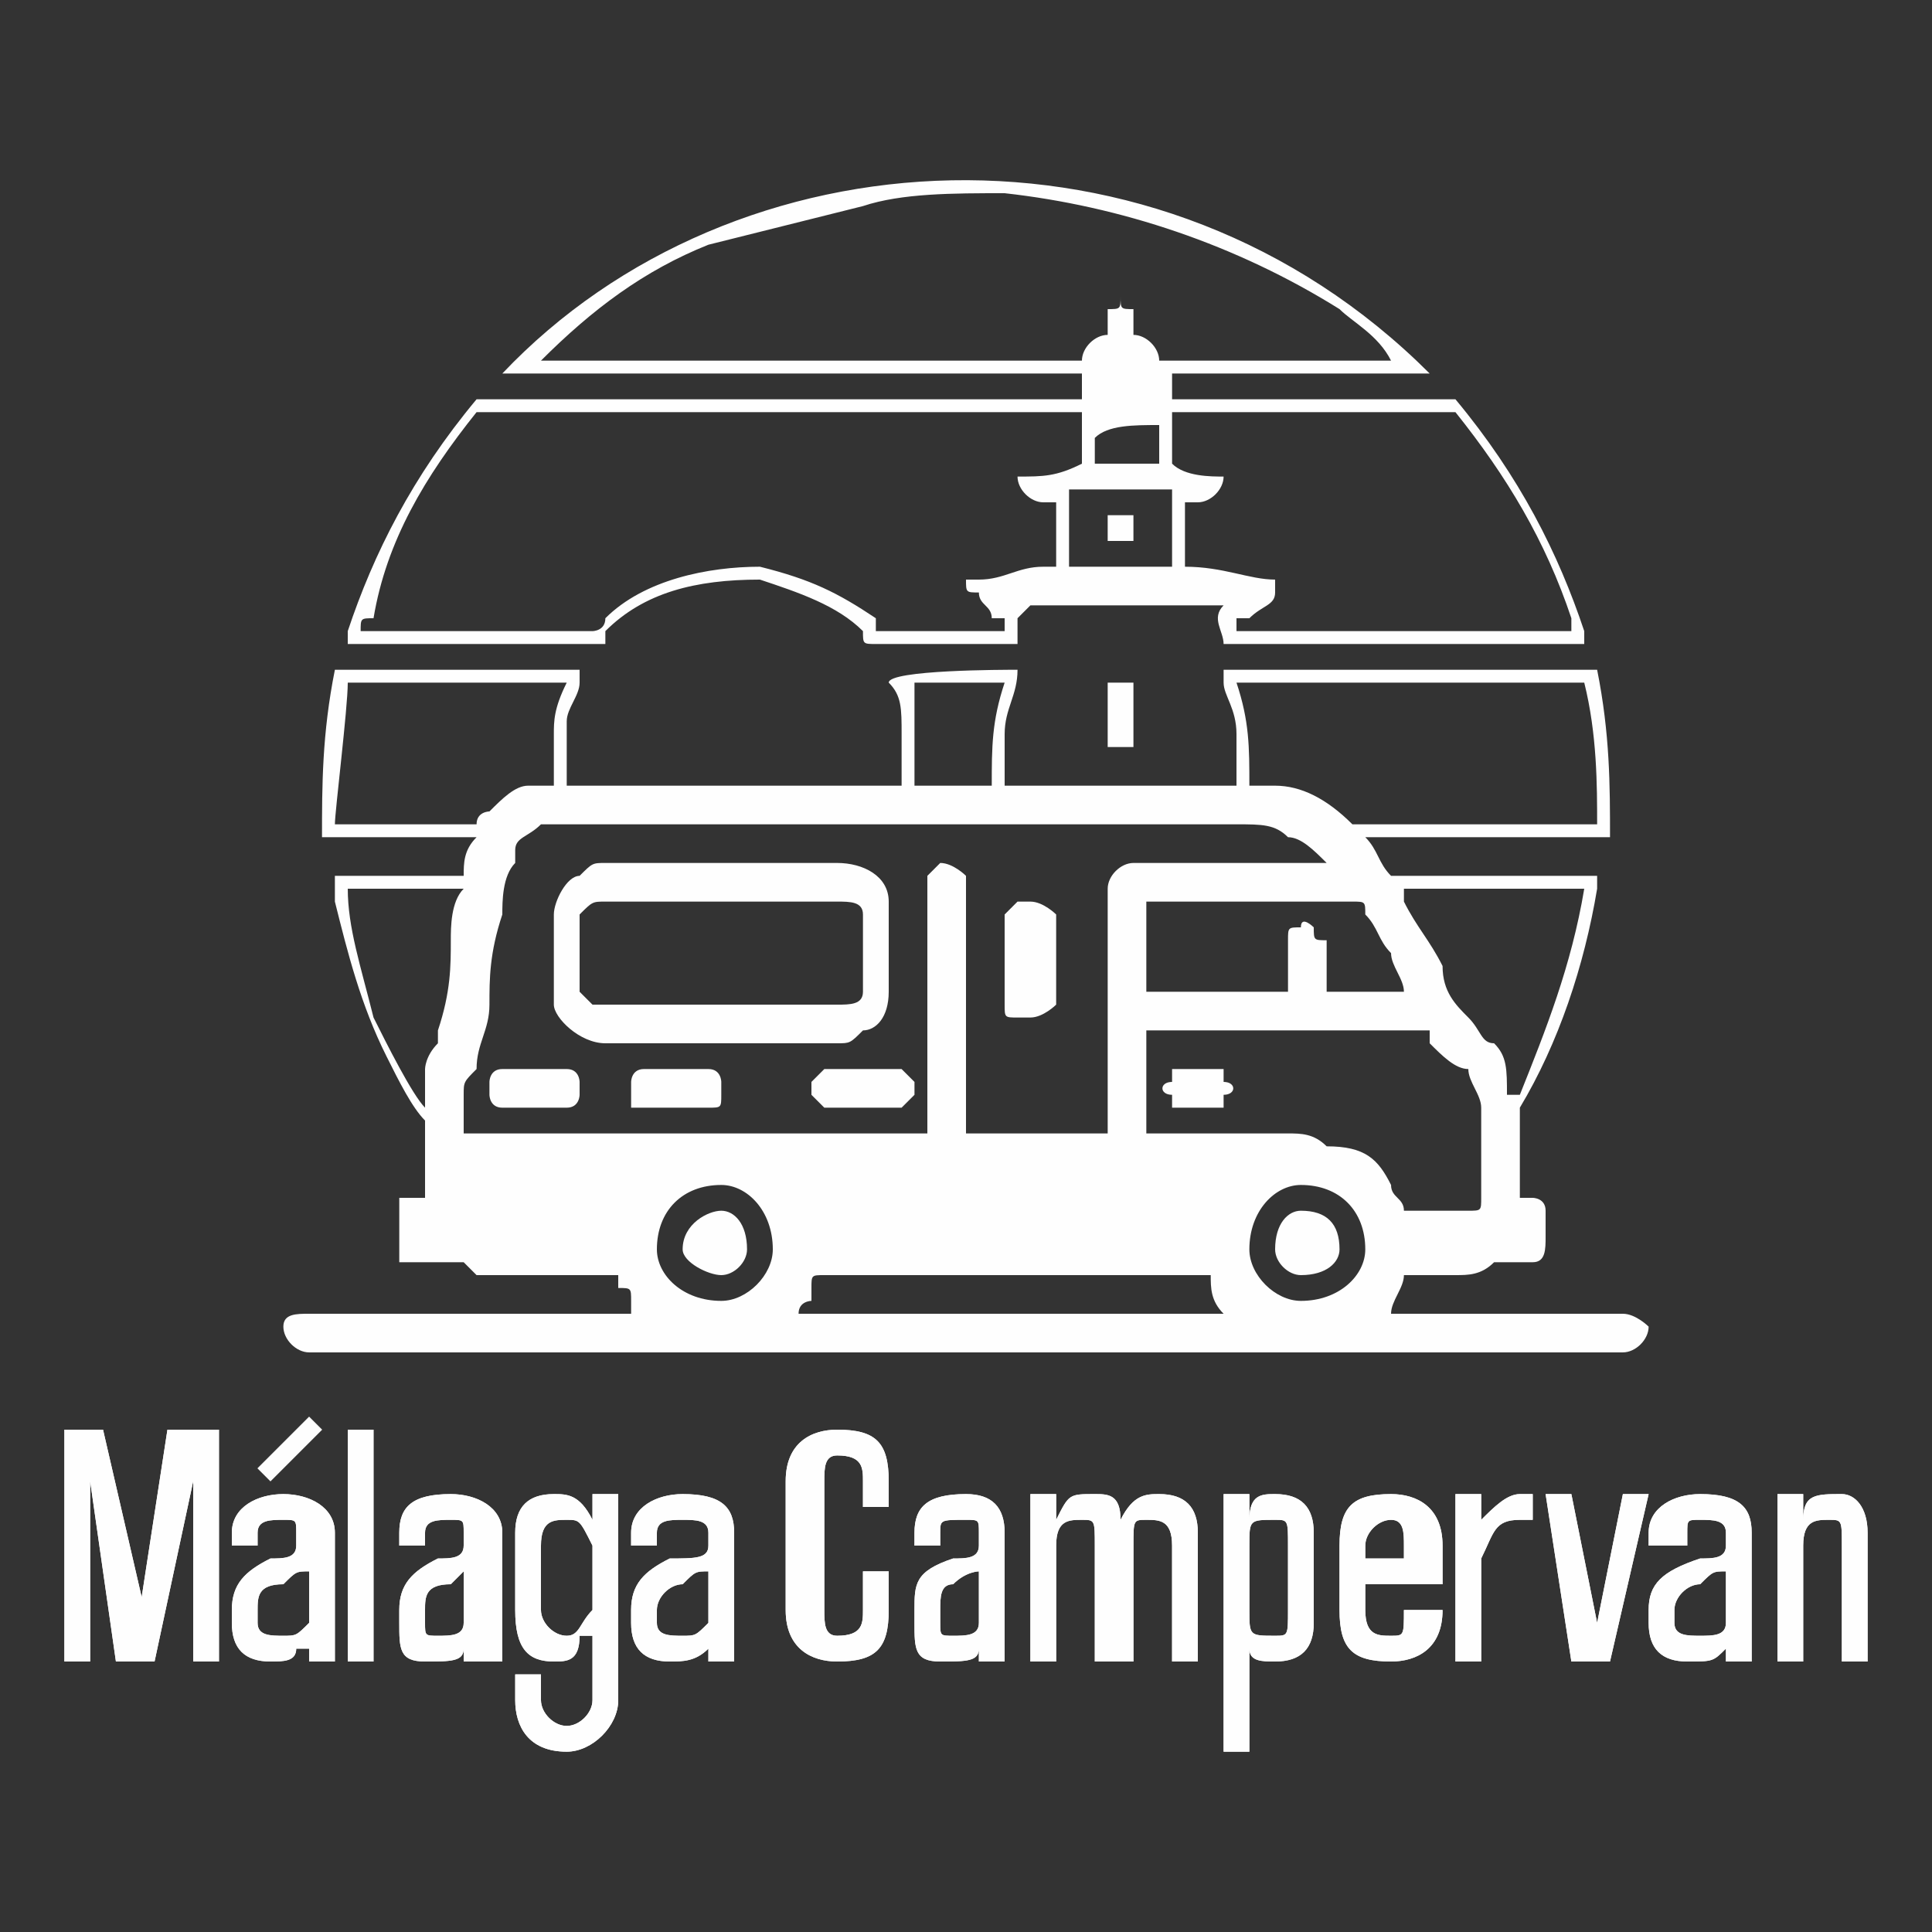 <?xml version="1.0" encoding="UTF-8"?>
<!DOCTYPE svg PUBLIC "-//W3C//DTD SVG 1.1//EN" "http://www.w3.org/Graphics/SVG/1.1/DTD/svg11.dtd">
<!-- Creator: CorelDRAW X8 -->
<svg xmlns="http://www.w3.org/2000/svg" xml:space="preserve" width="150px" height="150px" version="1.1" style="shape-rendering:geometricPrecision; text-rendering:geometricPrecision; image-rendering:optimizeQuality; fill-rule:evenodd; clip-rule:evenodd"
viewBox="0 0 150 150"
 xmlns:xlink="http://www.w3.org/1999/xlink">
 <rect x="0" y="0" width="150" height="150" fill="#333333" stroke="none"/>
 <defs>
  <style type="text/css">
   <![CDATA[
    .fil0 {fill:#FEFEFE;fill-rule:nonzero}
   ]]>
  </style>
 </defs>
 <g id="Capa_x0020_1">
  <g id="_1748043437280">
   <path class="fil0" d="M17 129l0 -18 -4 0 -2 13 0 0 -3 -13 -3 0 0 18 2 0 0 -10c0,-1 0,-2 0,-4l0 0 2 14 3 0 3 -14 0 0c0,2 0,3 0,4l0 10 2 0zm7 -3c-1,1 -1,1 -2,1 -1,0 -2,0 -2,-1l0 -1c0,-1 0,-2 2,-2 1,-1 1,-1 2,-1l0 4zm2 3l0 -10c0,-2 -2,-3 -4,-3 -2,0 -4,1 -4,3l0 1 2 0 0 -1c0,-1 1,-1 2,-1 1,0 1,0 1,1l0 1c0,1 -1,1 -2,1 -2,1 -3,2 -3,4l0 1c0,2 1,3 3,3 1,0 2,0 2,-1l1 0 0 1 2 0zm-1 -18l-1 -1 -4 4 1 1 4 -4zm4 18l0 -18 -2 0 0 18 2 0zm7 -3c0,1 -1,1 -2,1 -1,0 -1,0 -1,-1l0 -1c0,-1 0,-2 2,-2 1,-1 1,-1 1,-1l0 4zm3 3l0 -10c0,-2 -2,-3 -4,-3 -3,0 -4,1 -4,3l0 1 2 0 0 -1c0,-1 1,-1 2,-1 1,0 1,0 1,1l0 1c0,1 -1,1 -2,1 -2,1 -3,2 -3,4l0 1c0,2 0,3 2,3 2,0 3,0 3,-1l0 0 0 1 3 0zm3 -9c0,-2 1,-2 2,-2 1,0 1,0 2,2l0 5c-1,1 -1,2 -2,2 -1,0 -2,-1 -2,-2l0 -5zm6 12l0 -16 -2 0 0 2 0 0c-1,-2 -2,-2 -3,-2 -2,0 -3,1 -3,3l0 6c0,3 1,4 3,4 1,0 2,0 2,-2l1 0 0 5c0,1 -1,2 -2,2 -1,0 -2,-1 -2,-2l0 -2 -2 0 0 2c0,2 1,4 4,4 2,0 4,-2 4,-4l0 0zm7 -6c-1,1 -1,1 -2,1 -1,0 -2,0 -2,-1l0 -1c0,-1 1,-2 2,-2 1,-1 1,-1 2,-1l0 4zm2 3l0 -10c0,-2 -1,-3 -4,-3 -2,0 -4,1 -4,3l0 1 2 0 0 -1c0,-1 1,-1 2,-1 1,0 2,0 2,1l0 1c0,1 -1,1 -3,1 -2,1 -3,2 -3,4l0 1c0,2 1,3 3,3 1,0 2,0 3,-1l0 0 0 1 2 0zm10 -4c0,1 0,2 -2,2 -1,0 -1,-1 -1,-2l0 -10c0,-1 0,-2 1,-2 2,0 2,1 2,2l0 2 2 0 0 -2c0,-3 -1,-4 -4,-4 -2,0 -4,1 -4,4l0 10c0,3 2,4 4,4 3,0 4,-1 4,-4l0 -3 -2 0 0 3zm9 1c0,1 -1,1 -2,1 -1,0 -1,0 -1,-1l0 -1c0,-1 0,-2 1,-2 1,-1 2,-1 2,-1l0 4zm2 3l0 -10c0,-2 -1,-3 -3,-3 -3,0 -4,1 -4,3l0 1 2 0 0 -1c0,-1 0,-1 2,-1 1,0 1,0 1,1l0 1c0,1 -1,1 -2,1 -3,1 -3,2 -3,4l0 1c0,2 0,3 2,3 2,0 3,0 3,-1l0 0 0 1 2 0zm15 0l0 -10c0,-2 -1,-3 -3,-3 -1,0 -2,0 -3,2 0,-2 -1,-2 -2,-2 -2,0 -2,0 -3,2l0 0 0 -2 -2 0 0 13 2 0 0 -9c0,-2 1,-2 2,-2 1,0 1,0 1,2l0 9 3 0 0 -9c0,-2 0,-2 1,-2 1,0 2,0 2,2l0 9 2 0zm7 -4c0,2 0,2 -1,2 -2,0 -2,0 -2,-2l0 -5c0,-2 0,-2 2,-2 1,0 1,0 1,2l0 5zm-3 11l0 -8 0 0c0,1 1,1 2,1 2,0 3,-1 3,-3l0 -7c0,-2 -1,-3 -3,-3 -1,0 -2,0 -2,2l0 0 0 -2 -2 0 0 20 2 0zm15 -11l-3 0 0 0c0,2 0,2 -1,2 -1,0 -2,0 -2,-2l0 -2 6 0 0 -3c0,-3 -2,-4 -4,-4 -3,0 -4,1 -4,4l0 5c0,3 1,4 4,4 2,0 4,-1 4,-4l0 0zm-3 -4l-3 0 0 -1c0,-1 1,-2 2,-2 1,0 1,1 1,2l0 1zm6 8l0 -8c1,-2 1,-3 3,-3 0,0 1,0 1,0l0 -2c0,0 -1,0 -1,0 -1,0 -2,1 -3,2l0 0 0 -2 -2 0 0 13 2 0zm10 0l3 -13 -2 0 -2 10 0 0 -2 -10 -2 0 2 13 3 0zm9 -3c0,1 -1,1 -2,1 -1,0 -2,0 -2,-1l0 -1c0,-1 1,-2 2,-2 1,-1 1,-1 2,-1l0 4zm2 3l0 -10c0,-2 -1,-3 -4,-3 -2,0 -4,1 -4,3l0 1 3 0 0 -1c0,-1 0,-1 1,-1 1,0 2,0 2,1l0 1c0,1 -1,1 -2,1 -3,1 -4,2 -4,4l0 1c0,2 1,3 3,3 2,0 2,0 3,-1l0 0 0 1 2 0zm9 0l0 -10c0,-2 -1,-3 -2,-3 -2,0 -3,0 -3,2l0 0 0 -2 -2 0 0 13 2 0 0 -9c0,-2 1,-2 2,-2 1,0 1,0 1,2l0 9 2 0z"/>
   <path class="fil0" d="M17 129l0 -18 -4 0 -2 13 0 0 -3 -13 -3 0 0 18 2 0 0 -10c0,-1 0,-2 0,-4l0 0 2 14 3 0 3 -14 0 0c0,2 0,3 0,4l0 10 2 0zm7 -3c-1,1 -1,1 -2,1 -1,0 -2,0 -2,-1l0 -1c0,-1 0,-2 2,-2 1,-1 1,-1 2,-1l0 4zm2 3l0 -10c0,-2 -2,-3 -4,-3 -2,0 -4,1 -4,3l0 1 2 0 0 -1c0,-1 1,-1 2,-1 1,0 1,0 1,1l0 1c0,1 -1,1 -2,1 -2,1 -3,2 -3,4l0 1c0,2 1,3 3,3 1,0 2,0 2,-1l1 0 0 1 2 0zm-1 -18l-1 -1 -4 4 1 1 4 -4zm4 18l0 -18 -2 0 0 18 2 0zm7 -3c0,1 -1,1 -2,1 -1,0 -1,0 -1,-1l0 -1c0,-1 0,-2 2,-2 1,-1 1,-1 1,-1l0 4zm3 3l0 -10c0,-2 -2,-3 -4,-3 -3,0 -4,1 -4,3l0 1 2 0 0 -1c0,-1 1,-1 2,-1 1,0 1,0 1,1l0 1c0,1 -1,1 -2,1 -2,1 -3,2 -3,4l0 1c0,2 0,3 2,3 2,0 3,0 3,-1l0 0 0 1 3 0zm3 -9c0,-2 1,-2 2,-2 1,0 1,0 2,2l0 5c-1,1 -1,2 -2,2 -1,0 -2,-1 -2,-2l0 -5zm6 12l0 -16 -2 0 0 2 0 0c-1,-2 -2,-2 -3,-2 -2,0 -3,1 -3,3l0 6c0,3 1,4 3,4 1,0 2,0 2,-2l1 0 0 5c0,1 -1,2 -2,2 -1,0 -2,-1 -2,-2l0 -2 -2 0 0 2c0,2 1,4 4,4 2,0 4,-2 4,-4l0 0zm7 -6c-1,1 -1,1 -2,1 -1,0 -2,0 -2,-1l0 -1c0,-1 1,-2 2,-2 1,-1 1,-1 2,-1l0 4zm2 3l0 -10c0,-2 -1,-3 -4,-3 -2,0 -4,1 -4,3l0 1 2 0 0 -1c0,-1 1,-1 2,-1 1,0 2,0 2,1l0 1c0,1 -1,1 -3,1 -2,1 -3,2 -3,4l0 1c0,2 1,3 3,3 1,0 2,0 3,-1l0 0 0 1 2 0zm10 -4c0,1 0,2 -2,2 -1,0 -1,-1 -1,-2l0 -10c0,-1 0,-2 1,-2 2,0 2,1 2,2l0 2 2 0 0 -2c0,-3 -1,-4 -4,-4 -2,0 -4,1 -4,4l0 10c0,3 2,4 4,4 3,0 4,-1 4,-4l0 -3 -2 0 0 3zm9 1c0,1 -1,1 -2,1 -1,0 -1,0 -1,-1l0 -1c0,-1 0,-2 1,-2 1,-1 2,-1 2,-1l0 4zm2 3l0 -10c0,-2 -1,-3 -3,-3 -3,0 -4,1 -4,3l0 1 2 0 0 -1c0,-1 0,-1 2,-1 1,0 1,0 1,1l0 1c0,1 -1,1 -2,1 -3,1 -3,2 -3,4l0 1c0,2 0,3 2,3 2,0 3,0 3,-1l0 0 0 1 2 0zm15 0l0 -10c0,-2 -1,-3 -3,-3 -1,0 -2,0 -3,2 0,-2 -1,-2 -2,-2 -2,0 -2,0 -3,2l0 0 0 -2 -2 0 0 13 2 0 0 -9c0,-2 1,-2 2,-2 1,0 1,0 1,2l0 9 3 0 0 -9c0,-2 0,-2 1,-2 1,0 2,0 2,2l0 9 2 0zm7 -4c0,2 0,2 -1,2 -2,0 -2,0 -2,-2l0 -5c0,-2 0,-2 2,-2 1,0 1,0 1,2l0 5zm-3 11l0 -8 0 0c0,1 1,1 2,1 2,0 3,-1 3,-3l0 -7c0,-2 -1,-3 -3,-3 -1,0 -2,0 -2,2l0 0 0 -2 -2 0 0 20 2 0zm15 -11l-3 0 0 0c0,2 0,2 -1,2 -1,0 -2,0 -2,-2l0 -2 6 0 0 -3c0,-3 -2,-4 -4,-4 -3,0 -4,1 -4,4l0 5c0,3 1,4 4,4 2,0 4,-1 4,-4l0 0zm-3 -4l-3 0 0 -1c0,-1 1,-2 2,-2 1,0 1,1 1,2l0 1zm6 8l0 -8c1,-2 1,-3 3,-3 0,0 1,0 1,0l0 -2c0,0 -1,0 -1,0 -1,0 -2,1 -3,2l0 0 0 -2 -2 0 0 13 2 0zm10 0l3 -13 -2 0 -2 10 0 0 -2 -10 -2 0 2 13 3 0zm9 -3c0,1 -1,1 -2,1 -1,0 -2,0 -2,-1l0 -1c0,-1 1,-2 2,-2 1,-1 1,-1 2,-1l0 4zm2 3l0 -10c0,-2 -1,-3 -4,-3 -2,0 -4,1 -4,3l0 1 3 0 0 -1c0,-1 0,-1 1,-1 1,0 2,0 2,1l0 1c0,1 -1,1 -2,1 -3,1 -4,2 -4,4l0 1c0,2 1,3 3,3 2,0 2,0 3,-1l0 0 0 1 2 0zm9 0l0 -10c0,-2 -1,-3 -2,-3 -2,0 -3,0 -3,2l0 0 0 -2 -2 0 0 13 2 0 0 -9c0,-2 1,-2 2,-2 1,0 1,0 1,2l0 9 2 0z"/>
   <path class="fil0" d="M71 61c1,0 6,0 6,0 0,-3 0,-5 1,-8l-7 0c0,3 0,5 0,8zm15 -21l2 0 0 2c-1,0 -1,0 -2,0 0,0 0,-1 0,-2zm15 54c2,0 3,1 3,3 0,1 -1,2 -3,2 -1,0 -2,-1 -2,-2 0,-2 1,-3 2,-3zm-45 0c1,0 2,1 2,3 0,1 -1,2 -2,2 -1,0 -3,-1 -3,-2 0,-2 2,-3 3,-3zm37 -8c-1,0 -1,0 -2,0 0,0 0,0 0,-1 -1,0 -1,-1 0,-1 0,0 0,-1 0,-1 1,0 3,0 4,0 0,0 0,1 0,1 1,0 1,1 0,1 0,0 0,1 0,1 -1,0 -1,0 -2,0l0 0zm-51 0c-1,0 -2,0 -3,0 -1,0 -1,-1 -1,-1 0,0 0,-1 0,-1 0,0 0,-1 1,-1 1,0 3,0 4,0 1,0 1,0 1,0 1,0 1,1 1,1 0,0 0,1 0,1 0,0 0,1 -1,1 0,0 -1,0 -2,0zm25 -3c1,0 2,0 3,0 0,0 1,1 1,1 0,0 0,1 0,1 0,0 -1,1 -1,1 0,0 -1,0 -1,0 -2,0 -3,0 -5,0 0,0 -1,-1 -1,-1 0,0 0,-1 0,-1 0,0 1,-1 1,-1 1,0 2,0 3,0zm-15 3c-1,0 -2,0 -3,0 0,0 0,-1 0,-1 0,0 0,-1 0,-1 0,0 0,-1 1,-1 1,0 3,0 5,0 1,0 1,1 1,1 0,1 0,1 0,1 0,1 0,1 -1,1 -1,0 -2,0 -3,0zm30 -8c0,0 -1,1 -2,1 0,0 0,0 -1,0 -1,0 -1,0 -1,-1 0,-2 0,-5 0,-7 0,0 1,-1 1,-1 1,0 1,0 1,0 1,0 2,1 2,1l0 7zm-26 0c3,0 6,0 9,0 0,0 0,0 0,0 1,0 2,0 2,-1 0,0 0,0 0,-1 0,-1 0,-3 0,-4 0,0 0,-1 0,-1 0,-1 -1,-1 -2,-1 0,0 0,0 0,0 -6,0 -12,0 -18,0 0,0 0,0 0,0 -1,0 -1,0 -2,1 0,0 0,0 0,0 0,2 0,4 0,6 0,0 0,0 0,0 1,1 1,1 1,1 1,0 1,0 1,0 3,0 6,0 9,0zm0 3c-3,0 -6,0 -9,0 -2,0 -4,-2 -4,-3 0,-1 0,-1 0,-1 0,-2 0,-4 0,-6 0,-1 1,-3 2,-3 1,-1 1,-1 2,-1 2,0 5,0 7,0 4,0 8,0 11,0 2,0 4,1 4,3 0,1 0,1 0,1 0,2 0,4 0,6 0,2 -1,3 -2,3 -1,1 -1,1 -2,1 -3,0 -6,0 -9,0zm30 -28l2 0 0 5 -2 0 0 -5zm4 -20c-2,0 -4,0 -5,1 0,0 0,2 0,2l5 0 0 -3zm-7 5l0 6c1,0 3,0 4,0 1,0 3,0 4,0 0,-1 0,-5 0,-6 -3,0 -5,0 -8,0zm13 11c0,0 25,0 26,0 0,0 0,0 0,0 0,-1 0,-1 0,-1 -2,-6 -5,-11 -9,-16 -1,0 -1,0 -1,0 0,0 0,0 -1,0 -6,0 -13,0 -20,0 0,0 0,0 0,0l0 4c1,1 3,1 4,1 0,1 -1,2 -2,2 0,0 0,0 -1,0l0 5c3,0 5,1 7,1 0,1 0,1 0,1 0,1 -1,1 -2,2 0,0 0,0 0,0 -1,0 -1,0 -1,0 0,0 0,0 0,1zm12 -21c0,0 0,0 0,0 0,0 0,0 0,0 -1,-2 -3,-3 -4,-4 -8,-5 -17,-8 -26,-9 -4,0 -8,0 -11,1 -4,1 -8,2 -12,3 -5,2 -9,5 -13,9 0,0 0,0 0,0l42 0c0,-1 1,-2 2,-2 0,-1 0,-1 0,-1 0,0 0,-1 0,-1 1,0 1,0 1,-1 0,0 0,0 0,-1 0,0 0,0 0,0 0,1 0,1 0,1 0,1 0,1 1,1 0,0 0,1 0,1 0,0 0,0 0,1 1,0 2,1 2,2l18 0zm-33 17c0,0 1,0 1,0 2,0 3,-1 5,-1 0,0 1,0 1,0l0 -5c0,0 -1,0 -1,0 -1,0 -2,-1 -2,-2 2,0 3,0 5,-1 0,-1 0,-3 0,-4l-1 0c-13,0 -26,0 -39,0 -2,0 -4,0 -6,0 0,0 0,0 -1,0 -4,5 -7,10 -8,16 -1,0 -1,0 -1,1l1 0c6,0 11,0 17,0 0,0 1,0 1,-1 3,-3 8,-4 12,-4 4,1 6,2 9,4 0,1 0,1 0,1 3,0 6,0 10,0 0,0 0,0 0,0l0 -1c-1,0 -1,0 -1,0 0,-1 -1,-1 -1,-2 -1,0 -1,0 -1,-1zm48 5l-28 0c0,-1 -1,-2 0,-3 0,0 0,0 -1,0 -1,0 -2,0 -3,0 -2,0 -4,0 -6,0 -2,0 -4,0 -5,0 -1,1 -1,1 -1,1 0,0 0,1 0,2 0,0 -1,0 -1,0 -3,0 -7,0 -10,0 -1,0 -1,0 -1,-1 -2,-2 -5,-3 -8,-4 -5,0 -9,1 -12,4 0,1 0,1 0,1 -7,0 -13,0 -19,0l-1 0c0,-1 0,-1 0,-1 2,-6 5,-12 10,-18 0,0 0,0 1,0 15,0 30,0 45,0l1 0 0 -2c-8,0 -15,0 -23,0 -7,0 -14,0 -22,0 18,-19 51,-21 72,0 0,0 0,0 0,0 -1,0 -1,0 -1,0 -6,0 -12,0 -19,0l0 0 0 2 0 0c7,0 14,0 21,0 1,0 1,0 1,0 5,6 8,12 10,18 0,0 0,0 0,1 0,0 0,0 0,0zm-26 47c0,2 2,4 4,4 3,0 5,-2 5,-4 0,-3 -2,-5 -5,-5 -2,0 -4,2 -4,5zm-41 -5c-3,0 -5,2 -5,5 0,2 2,4 5,4 2,0 4,-2 4,-4 0,-3 -2,-5 -4,-5zm-29 -23c0,3 1,6 2,10 1,2 3,6 4,7 0,-1 0,-1 0,-1 0,-1 0,-1 0,-2 0,0 0,-1 1,-2 0,0 0,-1 0,-1 1,-3 1,-5 1,-7 0,-1 0,-3 1,-4 0,0 0,0 0,0l-9 0zm67 30c-10,0 -20,0 -30,0 -1,0 -1,0 -1,1 0,0 0,0 0,1 0,0 -1,0 -1,1l33 0c-1,-1 -1,-2 -1,-3zm-5 -22c1,0 10,0 11,0 0,0 0,0 0,0 0,-1 0,-3 0,-4 0,0 0,0 0,0 0,-1 0,-1 1,-1 0,-1 1,0 1,0 0,1 0,1 1,1 0,1 0,3 0,4 0,0 0,0 0,0l6 0c0,0 0,0 0,0 0,-1 -1,-2 -1,-3 -1,-1 -1,-2 -2,-3 0,-1 0,-1 -1,-1 -5,0 -10,0 -15,0 0,0 -1,0 -1,0l0 7zm20 -8c0,0 0,1 0,1 1,2 2,3 3,5 0,2 1,3 2,4 1,1 1,2 2,2 1,1 1,2 1,4 0,0 1,0 1,0 2,-5 4,-10 5,-16l-14 0zm-66 -8c0,-1 0,-3 0,-4 0,-1 0,-2 1,-4l-17 0c0,2 -1,10 -1,11l1 0c3,0 6,0 10,0 0,0 0,0 0,0 0,0 0,0 0,0 0,-1 1,-1 1,-1 1,-1 2,-2 3,-2 0,0 0,0 1,0 0,0 1,0 1,0zm46 27c0,0 1,0 1,0 3,0 6,0 10,0 1,0 2,0 3,1 3,0 4,1 5,3 0,1 1,1 1,2 0,0 0,0 0,0 2,0 3,0 5,0 0,0 0,0 0,0 1,0 1,0 1,-1 0,0 0,0 0,0 0,-2 0,-4 0,-7 0,-1 -1,-2 -1,-3 -1,0 -2,-1 -3,-2 0,-1 0,-1 0,-1 -7,0 -14,0 -21,0 -1,0 -1,0 -1,0l0 8zm34 -35c0,0 0,0 0,0 -9,0 -18,0 -26,0 0,0 -1,0 -1,0 0,0 0,0 0,0 0,0 0,0 0,0 1,3 1,5 1,8 1,0 1,0 2,0 2,0 4,1 6,3 0,0 0,0 1,0 5,0 11,0 17,0l1 0c0,-3 0,-7 -1,-11zm-48 35l11 0c0,0 0,0 0,0 0,-6 0,-13 0,-19 0,0 0,0 0,0 0,-1 1,-2 2,-2 0,0 0,0 0,0 5,0 10,0 15,0 0,0 0,0 0,0 0,0 0,0 0,0 -1,-1 -2,-2 -3,-2 -1,-1 -2,-1 -4,-1 -1,0 -3,0 -4,0 -11,0 -21,0 -32,0 -5,0 -11,0 -17,0 0,0 -1,0 -1,0 -1,1 -2,1 -2,2 0,0 0,1 0,1 -1,1 -1,3 -1,4 -1,3 -1,5 -1,7 0,2 -1,3 -1,5 -1,1 -1,1 -1,2 0,1 0,2 0,3 0,0 0,0 0,0l36 0c0,0 0,0 0,0 0,-6 0,-13 0,-19 0,0 0,0 0,-1 0,0 1,-1 1,-1 1,0 2,1 2,1 0,0 0,1 0,1 0,6 0,12 0,19l0 0zm-42 5c0,-1 0,-1 0,-1 0,-1 0,-3 0,-4 0,0 0,0 0,-1 -1,-1 -2,-3 -3,-5 -2,-4 -3,-8 -4,-12 0,-1 0,-1 0,-2 0,0 0,0 0,0l10 0c0,-1 0,-2 1,-3l-12 0c0,-4 0,-8 1,-13 1,0 19,0 19,0 0,1 0,1 0,1 0,1 -1,2 -1,3 0,2 0,3 0,5 0,0 0,0 0,0l26 0c0,-1 0,-3 0,-4 0,-2 0,-3 -1,-4 0,-1 9,-1 10,-1 0,2 -1,3 -1,5 0,1 0,3 0,4l18 0c0,-1 0,-3 0,-4 0,-2 -1,-3 -1,-4 0,-1 0,-1 0,-1 0,0 0,0 0,0 0,0 0,0 1,0 9,0 18,0 27,0 1,0 1,0 1,0 1,5 1,9 1,13 -2,0 -3,0 -4,0 -1,0 -3,0 -4,0l-3 0 -4 0 -4 0c0,0 0,0 0,0 1,1 1,2 2,3 0,0 0,0 0,0 4,0 8,0 12,0 1,0 2,0 4,0l0 0c0,0 0,0 0,1 -1,6 -3,12 -6,17 0,1 0,1 0,2 0,1 0,3 0,4 0,0 0,0 0,1 0,0 0,0 1,0 0,0 1,0 1,1 0,1 0,2 0,2 0,1 0,2 -1,2 -1,0 -2,0 -3,0 -1,1 -2,1 -3,1 -1,0 -2,0 -3,0 -1,0 -1,0 -1,0 0,1 -1,2 -1,3 0,0 0,0 0,0 2,0 3,0 4,0 5,0 9,0 14,0 0,0 0,0 0,0 1,0 2,1 2,1 0,1 -1,2 -2,2 0,0 0,0 -1,0 -33,0 -67,0 -100,0 -1,0 -1,0 -1,0 -1,0 -2,-1 -2,-2 0,-1 1,-1 2,-1 0,0 0,0 1,0 8,0 16,0 24,0l0 0c0,-1 0,-1 0,-1 0,-1 0,-1 -1,-1 0,-1 0,-1 0,-1 0,0 0,0 0,0 -3,0 -6,0 -9,0 0,0 -1,0 -2,0 0,0 -1,-1 -1,-1 -1,0 -3,0 -4,0 0,0 0,0 -1,0 0,0 0,-1 0,-1 0,-1 0,-3 0,-4 0,0 0,0 0,0 1,0 1,0 2,0 0,0 0,0 0,0z"/>
  </g>
 </g>
</svg>
